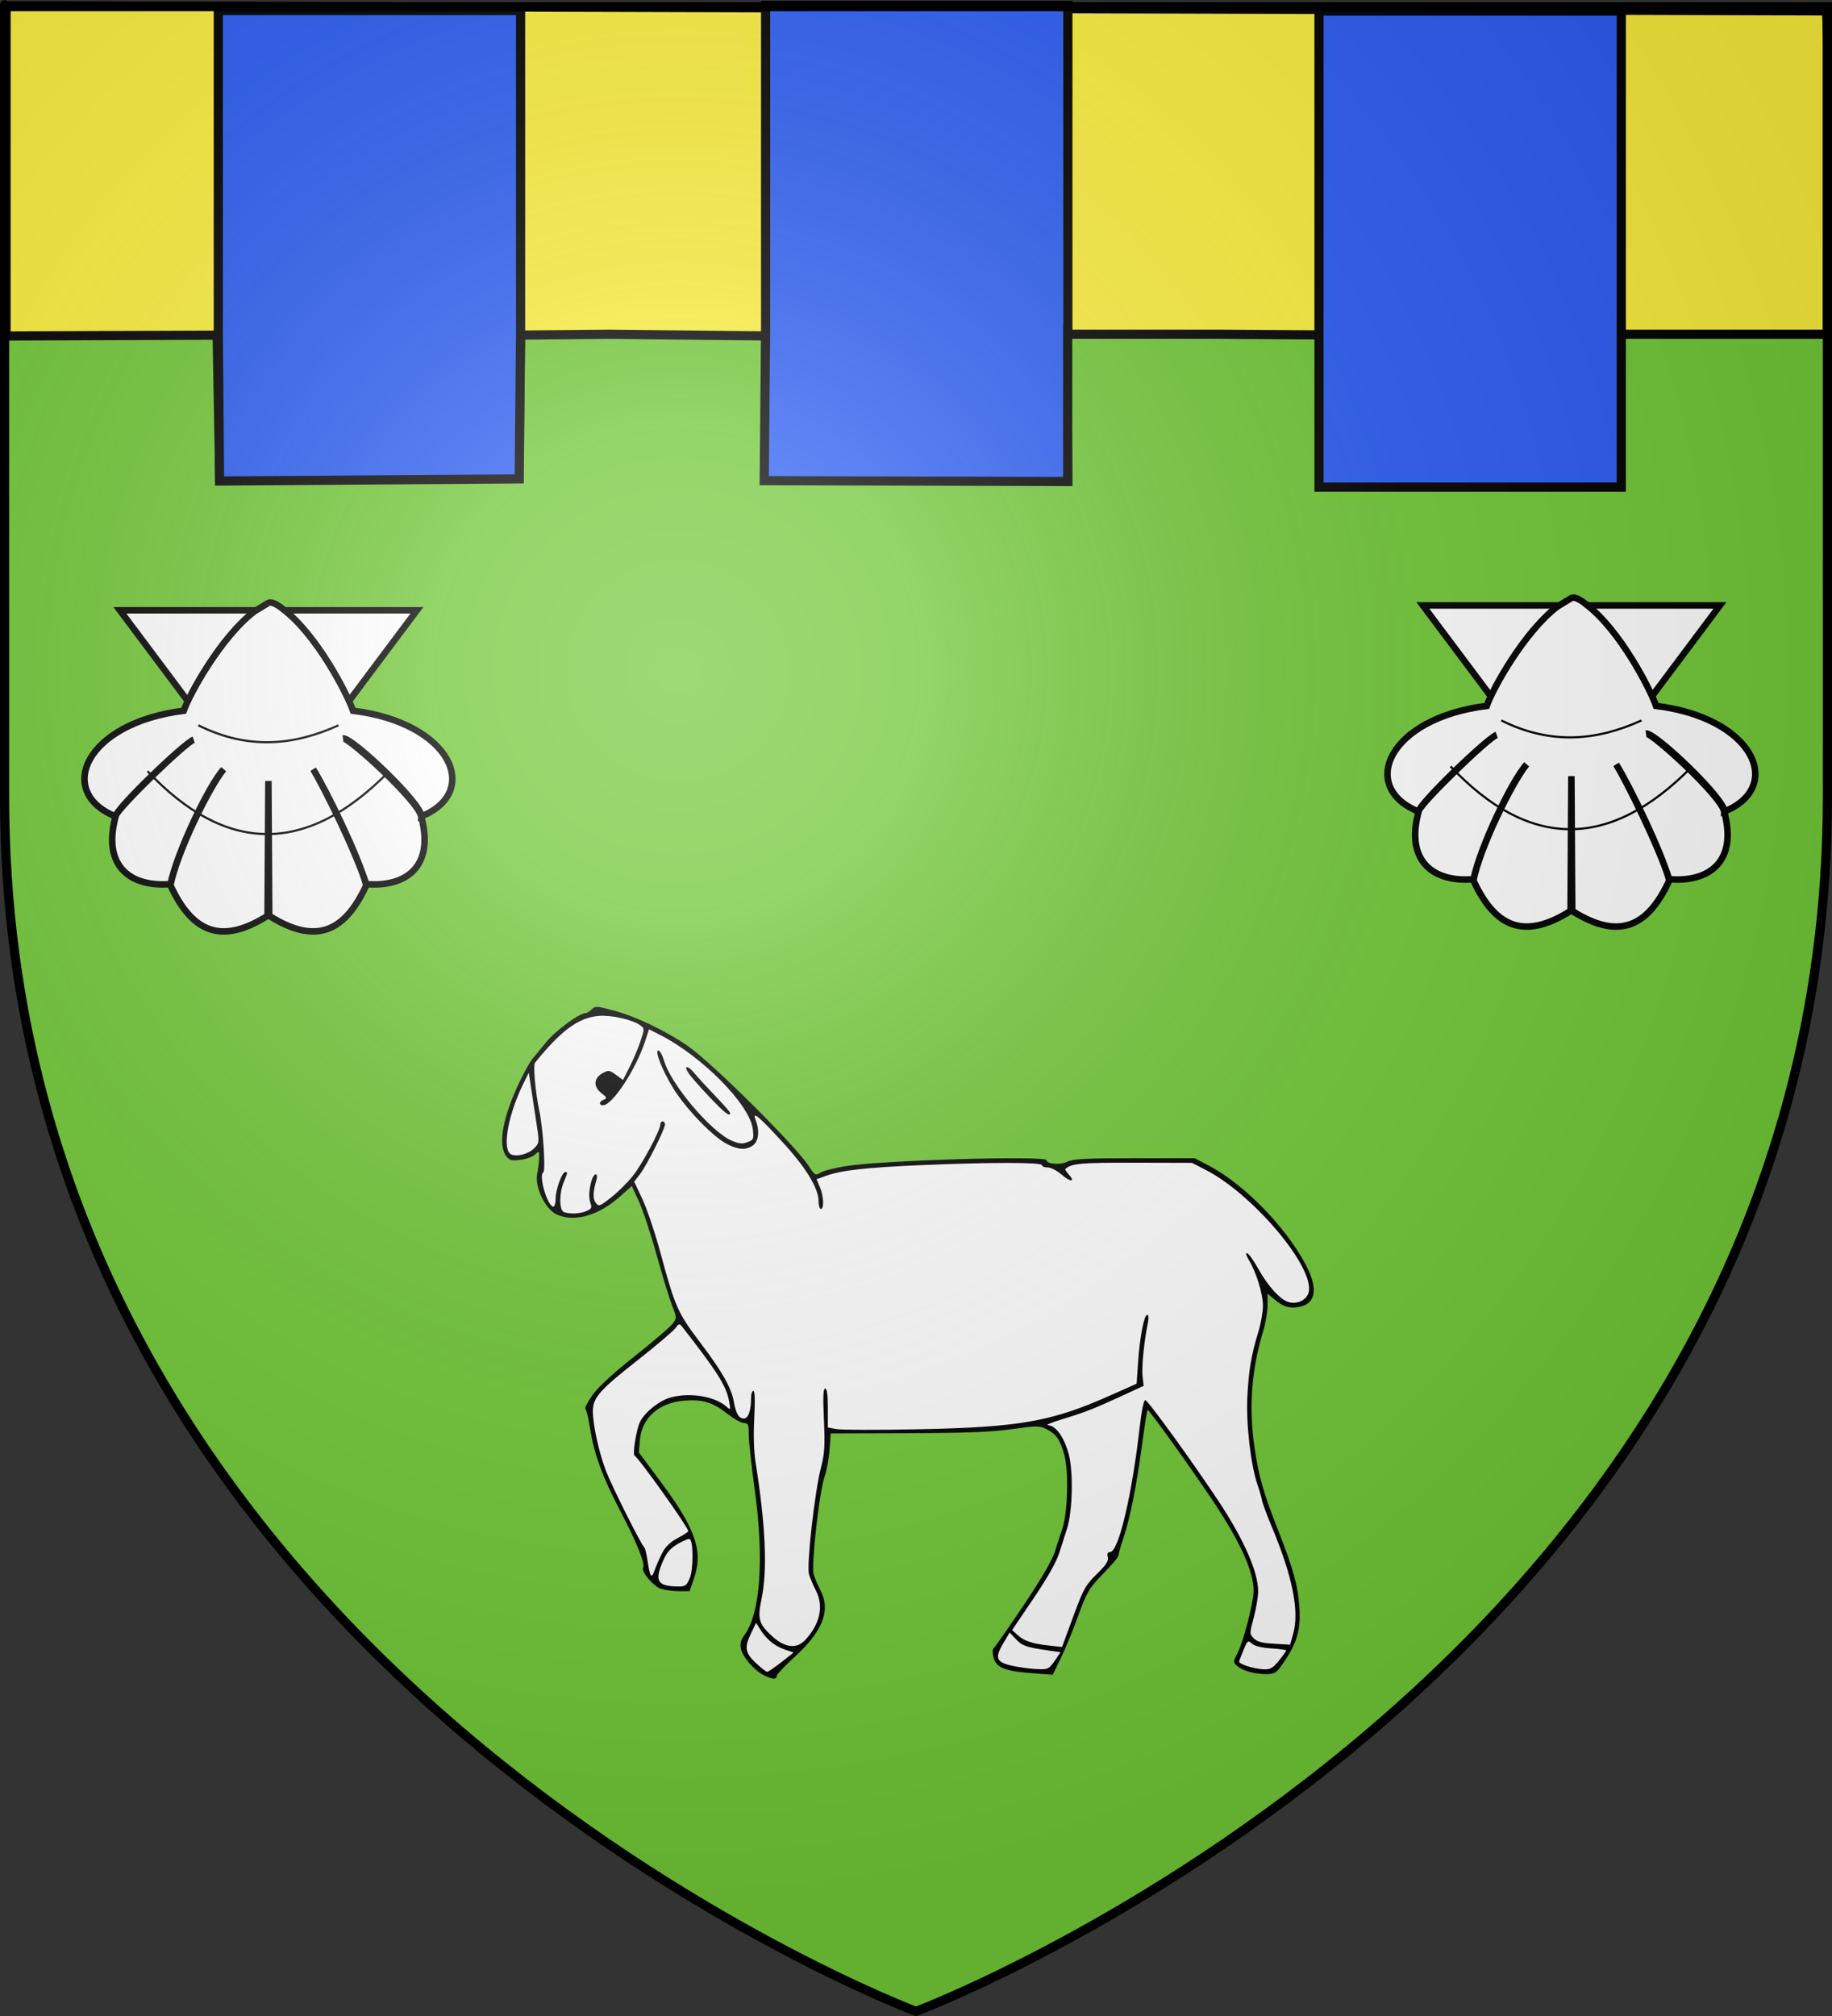 <?xml version="1.0" encoding="UTF-8" standalone="no"?>
<svg
   xmlns:dc="http://purl.org/dc/elements/1.1/"
   xmlns:cc="http://creativecommons.org/ns#"
   xmlns:rdf="http://www.w3.org/1999/02/22-rdf-syntax-ns#"
   xmlns:svg="http://www.w3.org/2000/svg"
   xmlns="http://www.w3.org/2000/svg"
   xmlns:xlink="http://www.w3.org/1999/xlink"
   xmlns:sodipodi="http://sodipodi.sourceforge.net/DTD/sodipodi-0.dtd"
   xmlns:inkscape="http://www.inkscape.org/namespaces/inkscape"
   height="660"
   width="600"
   version="1.0"
   id="svg2"
   sodipodi:version="0.32"
   inkscape:version="0.46"
   sodipodi:docname="Blason_ville_fr-Arzenc-de-Randon.svg"
   sodipodi:docbase="/home/aure/Desktop"
   inkscape:export-filename="/Users/olivier/Desktop/Blason Rouge/Blason_Vide_3D.png"
   inkscape:export-xdpi="144"
   inkscape:export-ydpi="144"
   inkscape:output_extension="org.inkscape.output.svg.inkscape">
  <rect width="100%" height="100%" fill="#333333" stroke="none"/>
  <sodipodi:namedview
     inkscape:window-height="725"
     inkscape:window-width="1270"
     inkscape:pageshadow="2"
     inkscape:pageopacity="0.0"
     guidetolerance="10.0"
     gridtolerance="10.0"
     objecttolerance="10.0"
     borderopacity="1.0"
     bordercolor="#666666"
     pagecolor="#ffffff"
     id="base"
     showgrid="false"
     height="660px"
     inkscape:zoom="0.44547727"
     inkscape:cx="313.73581"
     inkscape:cy="432.61093"
     inkscape:window-x="0"
     inkscape:window-y="23"
     inkscape:current-layer="layer3"
     showguides="true"
     inkscape:guide-bbox="true">
    <inkscape:grid
       type="xygrid"
       id="grid2541" />
  </sodipodi:namedview>
  <desc
     id="desc4">Flag of Canton of Valais (Wallis)</desc>
  <defs
     id="defs6">
    <inkscape:perspective
       sodipodi:type="inkscape:persp3d"
       inkscape:vp_x="0 : 330 : 1"
       inkscape:vp_y="0 : 1000 : 0"
       inkscape:vp_z="600 : 330 : 1"
       inkscape:persp3d-origin="300 : 220 : 1"
       id="perspective166" />
    <linearGradient
       id="linearGradient2893">
      <stop
         style="stop-color:white;stop-opacity:0.314;"
         offset="0"
         id="stop2895" />
      <stop
         id="stop2897"
         offset="0.19"
         style="stop-color:white;stop-opacity:0.251;" />
      <stop
         style="stop-color:#6b6b6b;stop-opacity:0.125;"
         offset="0.6"
         id="stop2901" />
      <stop
         style="stop-color:black;stop-opacity:0.125;"
         offset="1"
         id="stop2899" />
    </linearGradient>
    <linearGradient
       id="linearGradient2885">
      <stop
         id="stop2887"
         offset="0"
         style="stop-color:white;stop-opacity:1;" />
      <stop
         style="stop-color:white;stop-opacity:1;"
         offset="0.229"
         id="stop2891" />
      <stop
         id="stop2889"
         offset="1"
         style="stop-color:black;stop-opacity:1;" />
    </linearGradient>
    <linearGradient
       id="linearGradient2955">
      <stop
         id="stop2867"
         offset="0"
         style="stop-color:#fd0000;stop-opacity:1;" />
      <stop
         style="stop-color:#e77275;stop-opacity:0.659;"
         offset="0.5"
         id="stop2873" />
      <stop
         style="stop-color:black;stop-opacity:0.323;"
         offset="1"
         id="stop2959" />
    </linearGradient>
    <radialGradient
       inkscape:collect="always"
       xlink:href="#linearGradient2955"
       id="radialGradient2961"
       cx="225.524"
       cy="218.901"
       fx="225.524"
       fy="218.901"
       r="300"
       gradientTransform="matrix(-4.167939e-4,2.183,-1.884,-3.599562e-4,615.597,-289.121)"
       gradientUnits="userSpaceOnUse" />
    <polygon
       id="star"
       transform="scale(53,53)"
       points="0,-1 0.588,0.809 -0.951,-0.309 0.951,-0.309 -0.588,0.809 0,-1 " />
    <clipPath
       id="clip">
      <path
         d="M 0,-200 L 0,600 L 300,600 L 300,-200 L 0,-200 z "
         id="path10" />
    </clipPath>
    <radialGradient
       inkscape:collect="always"
       xlink:href="#linearGradient2955"
       id="radialGradient1911"
       gradientUnits="userSpaceOnUse"
       gradientTransform="matrix(-4.167939e-4,2.183,-1.884,-3.599562e-4,615.597,-289.121)"
       cx="225.524"
       cy="218.901"
       fx="225.524"
       fy="218.901"
       r="300" />
    <radialGradient
       inkscape:collect="always"
       xlink:href="#linearGradient2955"
       id="radialGradient2865"
       gradientUnits="userSpaceOnUse"
       gradientTransform="matrix(0,1.749,-1.593,-1.049767e-7,551.788,-191.29)"
       cx="225.524"
       cy="218.901"
       fx="225.524"
       fy="218.901"
       r="300" />
    <radialGradient
       inkscape:collect="always"
       xlink:href="#linearGradient2955"
       id="radialGradient2871"
       gradientUnits="userSpaceOnUse"
       gradientTransform="matrix(0,1.386,-1.323,-5.741131e-8,-158.082,-109.541)"
       cx="225.524"
       cy="218.901"
       fx="225.524"
       fy="218.901"
       r="300" />
    <radialGradient
       inkscape:collect="always"
       xlink:href="#linearGradient2893"
       id="radialGradient3163"
       gradientUnits="userSpaceOnUse"
       gradientTransform="matrix(1.353,0,0,1.349,-77.629,-85.747)"
       cx="221.445"
       cy="226.331"
       fx="221.445"
       fy="226.331"
       r="300" />
    <radialGradient
       r="300"
       fy="218.901"
       fx="225.524"
       cy="218.901"
       cx="225.524"
       gradientTransform="matrix(0,1.386,-1.323,-5.741131e-8,-158.082,-109.541)"
       gradientUnits="userSpaceOnUse"
       id="radialGradient1965"
       xlink:href="#linearGradient2955"
       inkscape:collect="always" />
    <radialGradient
       r="300"
       fy="218.901"
       fx="225.524"
       cy="218.901"
       cx="225.524"
       gradientTransform="matrix(0,1.749,-1.593,-1.049767e-7,551.788,-191.29)"
       gradientUnits="userSpaceOnUse"
       id="radialGradient1963"
       xlink:href="#linearGradient2955"
       inkscape:collect="always" />
    <radialGradient
       r="300"
       fy="218.901"
       fx="225.524"
       cy="218.901"
       cx="225.524"
       gradientTransform="matrix(-4.167939e-4,2.183,-1.884,-3.599562e-4,615.597,-289.121)"
       gradientUnits="userSpaceOnUse"
       id="radialGradient1961"
       xlink:href="#linearGradient2955"
       inkscape:collect="always" />
    <clipPath
       id="clipPath1957">
      <path
         id="path1959"
         d="M 0,-200 L 0,600 L 300,600 L 300,-200 L 0,-200 z " />
    </clipPath>
    <polygon
       points="0,-1 0.588,0.809 -0.951,-0.309 0.951,-0.309 -0.588,0.809 0,-1 "
       transform="scale(53,53)"
       id="polygon1955" />
    <radialGradient
       gradientUnits="userSpaceOnUse"
       gradientTransform="matrix(-4.167939e-4,2.183,-1.884,-3.599562e-4,615.597,-289.121)"
       r="300"
       fy="218.901"
       fx="225.524"
       cy="218.901"
       cx="225.524"
       id="radialGradient1953"
       xlink:href="#linearGradient2955"
       inkscape:collect="always" />
    <linearGradient
       id="linearGradient1945">
      <stop
         style="stop-color:#fd0000;stop-opacity:1;"
         offset="0"
         id="stop1947" />
      <stop
         id="stop1949"
         offset="0.5"
         style="stop-color:#e77275;stop-opacity:0.659;" />
      <stop
         id="stop1951"
         offset="1"
         style="stop-color:black;stop-opacity:0.323;" />
    </linearGradient>
    <linearGradient
       id="linearGradient1937">
      <stop
         style="stop-color:white;stop-opacity:1;"
         offset="0"
         id="stop1939" />
      <stop
         id="stop1941"
         offset="0.229"
         style="stop-color:white;stop-opacity:1;" />
      <stop
         style="stop-color:black;stop-opacity:1;"
         offset="1"
         id="stop1943" />
    </linearGradient>
    <linearGradient
       id="linearGradient1927">
      <stop
         id="stop1929"
         offset="0"
         style="stop-color:white;stop-opacity:0.314;" />
      <stop
         style="stop-color:white;stop-opacity:0.251;"
         offset="0.19"
         id="stop1931" />
      <stop
         id="stop1933"
         offset="0.6"
         style="stop-color:#6b6b6b;stop-opacity:0.125;" />
      <stop
         id="stop1935"
         offset="1"
         style="stop-color:black;stop-opacity:0.125;" />
    </linearGradient>
    <radialGradient
       r="300"
       fy="226.331"
       fx="221.445"
       cy="226.331"
       cx="221.445"
       gradientTransform="matrix(1.353,0,0,1.349,-77.629,-85.747)"
       gradientUnits="userSpaceOnUse"
       id="radialGradient2418"
       xlink:href="#linearGradient2893"
       inkscape:collect="always" />
    <radialGradient
       r="300"
       fy="218.901"
       fx="225.524"
       cy="218.901"
       cx="225.524"
       gradientTransform="matrix(0,1.386,-1.323,-5.741131e-8,-158.082,-109.541)"
       gradientUnits="userSpaceOnUse"
       id="radialGradient2416"
       xlink:href="#linearGradient2955"
       inkscape:collect="always" />
    <radialGradient
       r="300"
       fy="218.901"
       fx="225.524"
       cy="218.901"
       cx="225.524"
       gradientTransform="matrix(0,1.749,-1.593,-1.049767e-7,551.788,-191.29)"
       gradientUnits="userSpaceOnUse"
       id="radialGradient2414"
       xlink:href="#linearGradient2955"
       inkscape:collect="always" />
    <radialGradient
       r="300"
       fy="218.901"
       fx="225.524"
       cy="218.901"
       cx="225.524"
       gradientTransform="matrix(-4.167939e-4,2.183,-1.884,-3.599562e-4,615.597,-289.121)"
       gradientUnits="userSpaceOnUse"
       id="radialGradient2412"
       xlink:href="#linearGradient2955"
       inkscape:collect="always" />
    <clipPath
       id="clipPath2408">
      <path
         id="path2410"
         d="M 0,-200 L 0,600 L 300,600 L 300,-200 L 0,-200 z " />
    </clipPath>
    <polygon
       points="0,-1 0.588,0.809 -0.951,-0.309 0.951,-0.309 -0.588,0.809 0,-1 "
       transform="scale(53,53)"
       id="polygon2406" />
    <radialGradient
       gradientUnits="userSpaceOnUse"
       gradientTransform="matrix(-4.167939e-4,2.183,-1.884,-3.599562e-4,615.597,-289.121)"
       r="300"
       fy="218.901"
       fx="225.524"
       cy="218.901"
       cx="225.524"
       id="radialGradient2404"
       xlink:href="#linearGradient2955"
       inkscape:collect="always" />
    <linearGradient
       id="linearGradient2396">
      <stop
         style="stop-color:#fd0000;stop-opacity:1;"
         offset="0"
         id="stop2398" />
      <stop
         id="stop2400"
         offset="0.5"
         style="stop-color:#e77275;stop-opacity:0.659;" />
      <stop
         id="stop2402"
         offset="1"
         style="stop-color:black;stop-opacity:0.323;" />
    </linearGradient>
    <linearGradient
       id="linearGradient2388">
      <stop
         style="stop-color:white;stop-opacity:1;"
         offset="0"
         id="stop2390" />
      <stop
         id="stop2392"
         offset="0.229"
         style="stop-color:white;stop-opacity:1;" />
      <stop
         style="stop-color:black;stop-opacity:1;"
         offset="1"
         id="stop2394" />
    </linearGradient>
    <linearGradient
       id="linearGradient2378">
      <stop
         id="stop2380"
         offset="0"
         style="stop-color:white;stop-opacity:0.314;" />
      <stop
         style="stop-color:white;stop-opacity:0.251;"
         offset="0.19"
         id="stop2382" />
      <stop
         id="stop2384"
         offset="0.6"
         style="stop-color:#6b6b6b;stop-opacity:0.125;" />
      <stop
         id="stop2386"
         offset="1"
         style="stop-color:black;stop-opacity:0.125;" />
    </linearGradient>
    <linearGradient
       id="linearGradient2305">
      <stop
         style="stop-color:white;stop-opacity:0.314;"
         offset="0"
         id="stop2307" />
      <stop
         id="stop2309"
         offset="0.19"
         style="stop-color:white;stop-opacity:0.251;" />
      <stop
         style="stop-color:#6b6b6b;stop-opacity:0.125;"
         offset="0.6"
         id="stop2311" />
      <stop
         style="stop-color:black;stop-opacity:0.125;"
         offset="1"
         id="stop2313" />
    </linearGradient>
    <linearGradient
       id="linearGradient2315">
      <stop
         id="stop2317"
         offset="0"
         style="stop-color:white;stop-opacity:1;" />
      <stop
         style="stop-color:white;stop-opacity:1;"
         offset="0.229"
         id="stop2319" />
      <stop
         id="stop2321"
         offset="1"
         style="stop-color:black;stop-opacity:1;" />
    </linearGradient>
    <linearGradient
       id="linearGradient2323">
      <stop
         id="stop2325"
         offset="0"
         style="stop-color:#fd0000;stop-opacity:1;" />
      <stop
         style="stop-color:#e77275;stop-opacity:0.659;"
         offset="0.5"
         id="stop2327" />
      <stop
         style="stop-color:black;stop-opacity:0.323;"
         offset="1"
         id="stop2329" />
    </linearGradient>
    <radialGradient
       inkscape:collect="always"
       xlink:href="#linearGradient2955"
       id="radialGradient2331"
       cx="225.524"
       cy="218.901"
       fx="225.524"
       fy="218.901"
       r="300"
       gradientTransform="matrix(-4.167939e-4,2.183,-1.884,-3.599562e-4,615.597,-289.121)"
       gradientUnits="userSpaceOnUse" />
    <polygon
       id="polygon2333"
       transform="scale(53,53)"
       points="0,-1 0.588,0.809 -0.951,-0.309 0.951,-0.309 -0.588,0.809 0,-1 " />
    <clipPath
       id="clipPath2335">
      <path
         d="M 0,-200 L 0,600 L 300,600 L 300,-200 L 0,-200 z "
         id="path2337" />
    </clipPath>
    <radialGradient
       inkscape:collect="always"
       xlink:href="#linearGradient2955"
       id="radialGradient2339"
       gradientUnits="userSpaceOnUse"
       gradientTransform="matrix(-4.167939e-4,2.183,-1.884,-3.599562e-4,615.597,-289.121)"
       cx="225.524"
       cy="218.901"
       fx="225.524"
       fy="218.901"
       r="300" />
    <radialGradient
       inkscape:collect="always"
       xlink:href="#linearGradient2955"
       id="radialGradient2341"
       gradientUnits="userSpaceOnUse"
       gradientTransform="matrix(0,1.749,-1.593,-1.049767e-7,551.788,-191.29)"
       cx="225.524"
       cy="218.901"
       fx="225.524"
       fy="218.901"
       r="300" />
    <radialGradient
       inkscape:collect="always"
       xlink:href="#linearGradient2955"
       id="radialGradient2343"
       gradientUnits="userSpaceOnUse"
       gradientTransform="matrix(0,1.386,-1.323,-5.741131e-8,-158.082,-109.541)"
       cx="225.524"
       cy="218.901"
       fx="225.524"
       fy="218.901"
       r="300" />
    <radialGradient
       inkscape:collect="always"
       xlink:href="#linearGradient2893"
       id="radialGradient2345"
       gradientUnits="userSpaceOnUse"
       gradientTransform="matrix(1.353,0,0,1.349,-77.629,-85.747)"
       cx="221.445"
       cy="226.331"
       fx="221.445"
       fy="226.331"
       r="300" />
    <linearGradient
       id="linearGradient9507">
      <stop
         style="stop-color:white;stop-opacity:0.314"
         offset="0"
         id="stop9509" />
      <stop
         style="stop-color:white;stop-opacity:0.251"
         offset="0.19"
         id="stop9511" />
      <stop
         style="stop-color:#6b6b6b;stop-opacity:0.125"
         offset="0.6"
         id="stop9513" />
      <stop
         style="stop-color:black;stop-opacity:0.125"
         offset="1"
         id="stop9515" />
    </linearGradient>
    <linearGradient
       id="linearGradient9517">
      <stop
         style="stop-color:white;stop-opacity:1"
         offset="0"
         id="stop9519" />
      <stop
         style="stop-color:white;stop-opacity:1"
         offset="0.229"
         id="stop9521" />
      <stop
         style="stop-color:black;stop-opacity:1"
         offset="1"
         id="stop9523" />
    </linearGradient>
    <linearGradient
       id="linearGradient9525">
      <stop
         style="stop-color:#fd0000;stop-opacity:1"
         offset="0"
         id="stop9527" />
      <stop
         style="stop-color:#e77275;stop-opacity:0.659"
         offset="0.5"
         id="stop9529" />
      <stop
         style="stop-color:black;stop-opacity:0.323"
         offset="1"
         id="stop9531" />
    </linearGradient>
    <radialGradient
       cx="225.524"
       cy="218.901"
       r="300"
       fx="225.524"
       fy="218.901"
       id="radialGradient9533"
       xlink:href="#linearGradient2955"
       gradientUnits="userSpaceOnUse"
       gradientTransform="matrix(-4.167939e-4,2.183,-1.884,-3.599562e-4,615.597,-289.121)" />
    <polygon
       points="0,-1 0.588,0.809 -0.951,-0.309 0.951,-0.309 -0.588,0.809 0,-1 "
       transform="scale(53,53)"
       id="polygon9535" />
    <clipPath
       id="clipPath9537">
      <path
         d="M 0,-200 L 0,600 L 300,600 L 300,-200 L 0,-200 z "
         id="path9539" />
    </clipPath>
    <radialGradient
       cx="225.524"
       cy="218.901"
       r="300"
       fx="225.524"
       fy="218.901"
       id="radialGradient9541"
       xlink:href="#linearGradient2955"
       gradientUnits="userSpaceOnUse"
       gradientTransform="matrix(-4.167939e-4,2.183,-1.884,-3.599562e-4,615.597,-289.121)" />
    <radialGradient
       cx="225.524"
       cy="218.901"
       r="300"
       fx="225.524"
       fy="218.901"
       id="radialGradient9543"
       xlink:href="#linearGradient2955"
       gradientUnits="userSpaceOnUse"
       gradientTransform="matrix(0,1.749,-1.593,-1.049767e-7,551.788,-191.29)" />
    <radialGradient
       cx="225.524"
       cy="218.901"
       r="300"
       fx="225.524"
       fy="218.901"
       id="radialGradient9545"
       xlink:href="#linearGradient2955"
       gradientUnits="userSpaceOnUse"
       gradientTransform="matrix(0,1.386,-1.323,-5.741131e-8,-158.082,-109.541)" />
    <radialGradient
       cx="221.445"
       cy="226.331"
       r="300"
       fx="221.445"
       fy="226.331"
       id="radialGradient9547"
       xlink:href="#linearGradient2893"
       gradientUnits="userSpaceOnUse"
       gradientTransform="matrix(1.353,0,0,1.349,-77.629,-85.747)" />
    <radialGradient
       r="300"
       fy="218.901"
       fx="225.524"
       cy="218.901"
       cx="225.524"
       gradientTransform="matrix(0,1.386,-1.323,-5.741131e-8,-158.082,-109.541)"
       gradientUnits="userSpaceOnUse"
       id="radialGradient2645"
       xlink:href="#linearGradient2955"
       inkscape:collect="always" />
    <radialGradient
       r="300"
       fy="218.901"
       fx="225.524"
       cy="218.901"
       cx="225.524"
       gradientTransform="matrix(0,1.749,-1.593,-1.049767e-7,551.788,-191.29)"
       gradientUnits="userSpaceOnUse"
       id="radialGradient2643"
       xlink:href="#linearGradient2955"
       inkscape:collect="always" />
    <radialGradient
       r="300"
       fy="218.901"
       fx="225.524"
       cy="218.901"
       cx="225.524"
       gradientTransform="matrix(-4.167939e-4,2.183,-1.884,-3.599562e-4,615.597,-289.121)"
       gradientUnits="userSpaceOnUse"
       id="radialGradient2641"
       xlink:href="#linearGradient2955"
       inkscape:collect="always" />
    <clipPath
       id="clipPath2637">
      <path
         id="path2639"
         d="M 0,-200 L 0,600 L 300,600 L 300,-200 L 0,-200 z " />
    </clipPath>
    <polygon
       points="0,-1 0.588,0.809 -0.951,-0.309 0.951,-0.309 -0.588,0.809 0,-1 "
       transform="scale(53,53)"
       id="polygon2635" />
    <radialGradient
       gradientUnits="userSpaceOnUse"
       gradientTransform="matrix(-4.167939e-4,2.183,-1.884,-3.599562e-4,615.597,-289.121)"
       r="300"
       fy="218.901"
       fx="225.524"
       cy="218.901"
       cx="225.524"
       id="radialGradient2633"
       xlink:href="#linearGradient2955"
       inkscape:collect="always" />
    <linearGradient
       id="linearGradient2625">
      <stop
         style="stop-color:#fd0000;stop-opacity:1;"
         offset="0"
         id="stop2627" />
      <stop
         id="stop2629"
         offset="0.5"
         style="stop-color:#e77275;stop-opacity:0.659;" />
      <stop
         id="stop2631"
         offset="1"
         style="stop-color:black;stop-opacity:0.323;" />
    </linearGradient>
    <linearGradient
       id="linearGradient2617">
      <stop
         style="stop-color:white;stop-opacity:1;"
         offset="0"
         id="stop2619" />
      <stop
         id="stop2621"
         offset="0.229"
         style="stop-color:white;stop-opacity:1;" />
      <stop
         style="stop-color:black;stop-opacity:1;"
         offset="1"
         id="stop2623" />
    </linearGradient>
    <linearGradient
       id="linearGradient2607">
      <stop
         id="stop2609"
         offset="0"
         style="stop-color:white;stop-opacity:0.314;" />
      <stop
         style="stop-color:white;stop-opacity:0.251;"
         offset="0.19"
         id="stop2611" />
      <stop
         id="stop2613"
         offset="0.6"
         style="stop-color:#6b6b6b;stop-opacity:0.125;" />
      <stop
         id="stop2615"
         offset="1"
         style="stop-color:black;stop-opacity:0.125;" />
    </linearGradient>
  </defs>
  <g
     inkscape:groupmode="layer"
     id="layer3"
     inkscape:label="Fond écu"
     style="display:inline">
    <path
       id="path2855"
       style="fill:#71c837;fill-opacity:1;fill-rule:evenodd;stroke:none;stroke-width:1px;stroke-linecap:butt;stroke-linejoin:miter;stroke-opacity:1"
       d="M 300,658.5 C 300,658.5 598.5,546.18 598.5,260.728 C 598.5,-24.723 598.5,2.176 598.5,2.176 L 1.5,2.176 L 1.5,260.728 C 1.5,546.18 300,658.5 300,658.5 z "
       sodipodi:nodetypes="cccccc" />
    <g
       id="g1986"
       transform="matrix(0.762,0,0,0.754,156.071,323.388)">
      <path
         id="path2233"
         d="M 123.5,298.481 C 119.349,296.396 114.359,290.547 113.633,286.913 C 113.193,284.716 113.601,283.106 115.115,281.058 C 121.972,271.783 123.663,248.168 119.607,218.308 C 118.173,207.753 117,196.84 117,194.058 C 117,189.642 116.742,189 114.971,189 C 113.854,189 110.711,187.237 107.985,185.082 C 101.489,179.948 97.231,178.627 89.236,179.269 C 78.356,180.142 71.019,186.726 70.223,196.33 L 69.774,201.743 L 78.903,214.122 C 94.232,234.908 97.526,244.524 93.437,256.555 L 91.586,262 L 86.942,262 C 84.388,262 80.863,261.5 79.109,260.888 C 75.894,259.767 70.637,253.397 71.617,251.81 C 72.594,250.23 68.766,240.595 61.957,227.5 C 54.168,212.52 50.492,202.408 48.808,191.329 C 48.153,187.023 47.249,183.246 46.799,182.935 C 46.349,182.624 47.681,179.924 49.759,176.935 C 52.246,173.358 58.454,167.565 67.92,159.987 C 75.831,153.655 83.164,147.322 84.215,145.914 C 86.102,143.387 86.099,143.284 84.034,137.927 C 82.883,134.942 79.899,125.075 77.403,116 C 74.908,106.925 71.485,96.475 69.798,92.779 L 66.73,86.057 L 61.625,90.648 C 52.335,99 41.911,101.95 34.357,98.365 C 29.365,95.996 24.848,86.217 26.104,80.5 C 26.467,78.85 26.817,75.968 26.882,74.095 C 26.997,70.775 26.951,70.734 25.041,72.463 C 23.963,73.439 21.1,74.46 18.678,74.733 C 14.89,75.16 14.045,74.902 12.637,72.892 C 9.04,67.756 11.463,55.293 19.12,39.55 C 20.979,35.728 23.175,31.818 24,30.862 C 24.825,29.906 27.493,26.635 29.93,23.593 C 33.893,18.645 44.152,11 46.829,11 C 47.395,11 48.594,10.263 49.496,9.361 C 51.014,7.843 51.732,7.887 59.267,9.952 C 68.62,12.515 81.684,18.853 90.81,25.255 C 101.421,32.699 137.274,68.694 142.95,77.601 C 145.391,81.433 145.703,81.609 147.69,80.29 C 148.859,79.513 153.795,78.229 158.658,77.437 C 174.496,74.855 245,72.763 245,74.875 C 245,76.588 251.093,77.003 254.021,75.489 C 256.354,74.283 261.819,74 282.81,74 L 308.718,74 L 314.609,77.13 C 329.919,85.265 347.797,103.733 356.471,120.376 C 361.823,130.643 360.772,137.202 353.558,138.555 C 349.359,139.343 346.838,138.576 342.995,135.342 L 340,132.822 L 340,137.806 C 340,140.547 339.14,145.649 338.088,149.145 C 333.053,165.88 331.858,182.467 334.431,199.902 C 336.295,212.532 338.188,219.212 344.523,235.5 C 351.044,252.27 353.076,259.706 353.676,269 C 354.303,278.699 352.669,284.428 346.812,293.065 C 343.782,297.533 343.159,297.951 339.493,297.974 C 334.435,298.007 329.256,296.541 326.902,294.412 C 325.141,292.818 325.145,292.636 327.026,288.95 C 329.598,283.908 334,266.808 334,261.859 C 334,253.513 328.33,240.745 316.965,223.5 C 306.881,208.198 288.853,182.813 288.395,183.271 C 288.186,183.48 287.109,190.444 286.002,198.746 C 283.62,216.596 280.86,230.51 278.042,238.877 C 276.919,242.21 276,245.401 276,245.968 C 276,247.148 274.516,248.962 267.5,256.358 C 263.269,260.817 261.906,263.31 258.635,272.564 C 256.51,278.579 253.165,286.821 251.202,290.88 L 247.634,298.259 L 238.673,297.583 C 227.094,296.709 223.365,295.176 222.224,290.821 C 221.644,288.607 221.724,287.167 222.465,286.5 C 223.077,285.95 228.81,277.625 235.205,268 C 242.542,256.958 247.455,248.47 248.518,245 C 249.444,241.975 250.888,237.475 251.726,235 C 254.143,227.86 254.595,209.565 252.53,202.417 C 250.626,195.826 249.089,193.69 244.664,191.482 C 241.969,190.138 240.427,190.154 230.075,191.634 C 221.332,192.883 210.394,193.314 185.369,193.394 L 152.238,193.5 L 151.741,200.5 C 151.468,204.35 150.506,209.608 149.604,212.185 C 147.369,218.573 143.786,250.767 144.884,254.597 C 145.351,256.225 146.717,259.485 147.919,261.841 C 152.306,270.44 148.745,279.461 136.515,290.73 C 132.382,294.539 129,298.182 129,298.827 C 129,300.412 127.108,300.293 123.5,298.481 z "
         style="fill:#000000" />
      <path
         id="path2231"
         d="M 131.001,292.81 L 136.264,288.62 L 132.426,287.291 C 128.113,285.798 124.592,282.884 121.951,278.624 L 120.168,275.748 L 118.084,280.062 C 115.03,286.384 115.379,288.719 120.042,293.155 C 122.265,295.27 124.456,297 124.911,297 C 125.366,297 128.107,295.114 131.001,292.81 z "
         style="fill:#ffffff;fill-opacity:1" />
      <path
         id="path2229"
         d="M 248.48,292.25 L 251.033,288.5 L 246.266,287.806 C 236.294,286.353 234.586,285.769 231.893,282.885 L 229.128,279.925 L 226.564,284.301 C 223.43,289.648 223.346,291.579 226.179,293.096 C 228.515,294.346 236.165,295.672 242.214,295.875 C 245.447,295.984 246.259,295.514 248.48,292.25 z "
         style="fill:#ffffff;fill-opacity:1" />
      <path
         id="path2227"
         d="M 344.916,292.106 C 346.612,289.964 348,287.992 348,287.723 C 348,287.453 345.1,287.048 341.557,286.823 C 337.46,286.562 334.451,285.813 333.294,284.766 C 331.574,283.21 331.38,283.349 329.742,287.31 C 328.789,289.614 327.894,291.936 327.754,292.468 C 327.445,293.645 334.305,295.817 338.666,295.923 C 341.196,295.985 342.451,295.218 344.916,292.106 z "
         style="fill:#ffffff;fill-opacity:1" />
      <path
         id="path2225"
         d="M 141.183,283.25 C 147.627,276.321 149.322,268.512 145.856,261.718 C 144.688,259.429 143.352,256.226 142.885,254.6 C 141.799,250.811 145.321,218.976 147.975,208.597 C 149.619,202.17 149.82,198.971 149.302,187.51 C 148.855,177.614 149,174 149.846,174 C 150.627,174 151,176.732 151,182.455 L 151,190.909 L 154.692,191.602 C 156.723,191.983 172.136,192.026 188.942,191.697 C 233.452,190.827 246.968,188.435 272.603,176.892 L 283.705,171.893 L 284.323,162.696 C 285.063,151.667 286.903,142 288.263,142 C 288.846,142 288.978,143.329 288.585,145.25 C 286.949,153.243 285.81,164.62 286.252,168.547 L 286.736,172.835 L 276.618,177.541 C 265.031,182.93 261.43,184.337 251,187.552 C 246.875,188.824 244.472,189.895 245.661,189.932 C 248.935,190.035 252.532,195.092 254.498,202.355 C 256.579,210.044 256.179,227.557 253.751,235 C 252.944,237.475 251.439,242.2 250.407,245.5 C 249.215,249.31 245.187,256.489 239.368,265.172 L 230.205,278.844 L 232.353,280.856 C 235.229,283.549 238.643,284.747 245.73,285.549 L 251.647,286.218 L 256.454,273.023 C 260.817,261.046 261.751,259.341 266.574,254.557 C 270.653,250.51 271.757,248.788 271.327,247.143 C 270.937,245.652 271.226,245 272.275,245 C 275.949,245 281.72,220.337 285.087,190.25 C 285.826,183.638 286.789,179.005 287.423,179.012 C 288.516,179.024 307.613,205.64 318.984,223 C 329.906,239.674 336.054,253.893 335.942,262.218 C 335.911,264.573 335.05,269.65 334.03,273.5 C 332.212,280.358 332.213,280.54 334.082,282.467 C 335.516,283.945 337.69,284.53 342.836,284.821 L 349.682,285.208 L 350.985,280.553 C 353.726,270.763 350.752,255.646 341.857,234.155 C 339.659,228.845 337.732,223.6 337.576,222.5 C 337.419,221.4 336.574,218.415 335.697,215.868 C 332.756,207.319 330.703,189.389 331.305,177.5 C 331.893,165.882 332.965,159.525 336.088,149.145 C 337.14,145.649 338,140.657 338,138.051 C 338,132.924 335.189,123.681 331.972,118.228 C 330.725,116.114 330.443,114.978 331.231,115.235 C 331.929,115.463 334.075,118.514 336,122.016 C 340.23,129.709 345.603,135.611 349.199,136.514 C 353.359,137.558 357.44,135.107 357.806,131.344 C 358.937,119.725 333.137,89.316 313.5,79.123 L 307.5,76.009 L 282.796,75.945 C 259.822,75.885 255.819,76.246 253.089,78.629 C 252.864,78.826 253.498,79.893 254.5,81 C 257.551,84.371 255.301,84.471 251.499,81.133 C 249.536,79.41 246.821,78 245.465,78 C 244.109,78 243,77.55 243,77 C 243,75.726 220.741,75.722 191.37,76.989 C 167.539,78.018 156.911,79.211 150.324,81.597 L 146.148,83.109 L 147.574,86.522 C 149.218,90.458 149.468,96 148,96 C 147.45,96 147,94.497 147,92.66 C 147,87.04 141.615,78.102 131.578,67.065 C 121.03,55.464 118.402,53.296 120.007,57.52 C 121.747,62.096 121.226,66.728 118.777,68.443 C 115.757,70.559 112.709,70.4 107.71,67.866 C 101.815,64.878 90.338,52.919 84.731,43.923 C 79.839,36.073 76.169,26.556 78.309,27.27 C 78.94,27.48 79.994,29.511 80.652,31.784 C 83.603,41.974 100.626,62.32 109.537,66.306 C 112.764,67.749 114.146,67.895 116.415,67.032 C 119.084,66.018 119.224,65.678 118.742,61.401 C 117.551,50.841 97.006,29.758 78.824,20.438 L 74.147,18.041 L 72.434,23.27 C 68.394,35.601 58.364,51 54.373,51 C 52.437,51 52.664,49.343 54.706,48.559 C 56.179,47.994 56.028,47.598 53.609,45.668 C 50.102,42.873 50.353,39.208 54.198,37.057 C 56.702,35.656 57.115,35.709 59.927,37.788 L 62.957,40.028 L 65.839,34.264 C 67.425,31.094 69.52,26.063 70.496,23.085 C 72.216,17.835 72.213,17.629 70.385,16.291 C 67.028,13.834 57.945,11.757 52.526,12.206 C 43.879,12.923 36.264,18.577 25.154,32.529 C 24.262,33.648 25.263,45.128 26.968,53.349 C 28.637,61.397 29.784,79.402 28.675,80.148 C 26.591,81.55 30.53,95 33.026,95 C 33.562,95 34,93.434 34,91.52 C 34,87.643 36.726,80 38.109,80 C 39.277,80 39.257,80.14 37.5,84.346 C 35.461,89.225 35.508,96.597 37.582,97.393 C 40.066,98.346 44.674,98.106 47.36,96.882 C 49.556,95.881 49.706,95.456 48.791,92.831 C 47.665,89.6 49.45,81 51.247,81 C 51.797,81 51.944,81.994 51.578,83.25 C 50.024,88.583 49.92,91.584 51.229,93.337 C 52.525,95.073 52.885,94.949 57.787,91.074 C 60.64,88.819 64.845,84.617 67.131,81.737 C 71.207,76.602 79,61.872 79,59.303 C 79,58.586 79.45,58 80,58 C 80.55,58 81,58.586 81,59.303 C 81,61.301 73.164,77.076 70.304,80.837 L 67.766,84.173 L 71.328,91.837 C 73.287,96.052 76.758,106.475 79.04,115 C 85.368,138.631 86.448,141.099 96.067,153.939 C 105.546,166.592 109.456,173.507 110.55,179.555 C 111.523,184.936 112.732,187 114.91,187 C 116.833,187 118,183.552 118,177.875 C 118,176.294 118.446,175 118.992,175 C 119.626,175 119.76,179.233 119.363,186.75 C 118.979,194.038 119.192,201.348 119.924,206 C 124.271,233.611 125.09,252.806 122.464,265.522 C 120.729,273.921 121.32,276.128 126.661,281.193 C 132.283,286.525 137.456,287.258 141.183,283.25 z "
         style="fill:#ffffff;fill-opacity:1" />
      <path
         id="path2223"
         d="M 99.959,47.25 C 95.978,42.987 92.047,38.473 91.225,37.219 C 88.802,33.523 90.674,33.452 93.687,37.124 C 95.21,38.981 99.278,43.461 102.728,47.08 C 106.178,50.699 109,53.962 109,54.33 C 109,56.217 106.521,54.276 99.959,47.25 z "
         style="fill:#000000" />
      <path
         id="path2221"
         d="M 91.654,256.286 C 93.182,252.628 93.249,240.916 91.75,239.417 C 91.387,239.054 89.108,239.919 86.686,241.338 C 83.339,243.3 81.767,245.115 80.14,248.895 C 76.432,257.516 77.703,259.793 86.301,259.937 C 89.764,259.994 90.24,259.67 91.654,256.286 z "
         style="fill:#ffffff;fill-opacity:1" />
      <path
         id="path2219"
         d="M 79.811,245.371 C 81.212,242.625 83.309,240.584 86.431,238.927 C 88.944,237.594 91,236.235 91,235.907 C 91,234.292 69.638,203.964 67.983,203.229 C 66.902,202.749 68.679,191.521 70.346,188.299 C 72.547,184.042 78.666,179.18 83.5,177.849 C 91.678,175.596 102.369,177.361 107.355,181.788 C 109.231,183.455 109.263,183.395 108.558,179.547 C 107.326,172.829 103.633,166.905 88.299,147.054 C 87.239,145.682 86.907,145.77 85.454,147.805 C 84.55,149.073 77.382,155.218 69.527,161.462 C 52.776,174.776 50,177.963 50,183.887 C 50,189.741 52.594,201.681 55.614,209.724 C 58.025,216.146 70.808,241.93 72.111,242.999 C 72.447,243.274 73.046,245.695 73.442,248.378 C 74.562,255.973 75.175,256.858 76.555,252.872 C 77.218,250.957 78.683,247.582 79.811,245.371 z "
         style="fill:#ffffff;fill-opacity:1" />
      <path
         id="path2213"
         d="M 24.721,69.733 C 26.946,67.508 27.003,67.095 26.002,60.452 C 25.425,56.628 24.391,49.761 23.704,45.192 L 22.455,36.884 L 20.1,41.692 C 13.914,54.322 11.129,68.69 14.25,71.877 C 16.055,73.72 21.938,72.516 24.721,69.733 z "
         style="fill:#ffffff;fill-opacity:1" />
    </g>
    <g
       id="g2431"
       transform="translate(0,26)">
      <g
         transform="matrix(0.712,0,0,0.712,25.55,168.347)"
         inkscape:label="Calque 1"
         id="g2283">
        <g
           id="g7233"
           transform="translate(-191.362,-117.094)">
          <path
             id="path1900"
             d="M 210.616,124.75 L 278.923,216.005 L 347.259,124.75 L 278.923,124.75 L 210.616,124.75 z "
             style="fill:#ffffff;fill-opacity:1;fill-rule:evenodd;stroke:#000000;stroke-width:3;stroke-linecap:butt;stroke-linejoin:miter;stroke-miterlimit:4;stroke-dasharray:none;stroke-opacity:1" />
          <path
             sodipodi:nodetypes="ccccccccccccccccccccc"
             id="path2792"
             d="M 272.562,125.219 C 257.197,136.913 242.734,163.061 240,170.938 C 194.611,176.569 180.99,208.311 208.562,219.5 C 209.216,215.963 240.847,185.424 244.541,184.276 C 240.137,185.905 208.496,216.309 208.656,219.562 C 202.325,242.827 215.951,252.178 233.938,250.625 C 236.839,236.215 251.456,205.453 258.347,197.83 C 251.61,206.012 236.699,236.407 233.875,251.188 C 243.812,272.711 257.138,278.748 278.562,265.219 L 278.938,203.229 L 279.312,265.219 C 300.737,278.748 314.032,272.711 323.969,251.188 C 320.377,237.942 305.551,207.44 299.528,197.83 C 304.282,205.621 318.751,234.608 323.938,250.625 C 341.924,252.178 355.55,242.827 349.219,219.562 C 348.195,212.565 315.921,183.163 313.303,183.657 C 317.501,183.198 349.647,213.857 349.312,219.5 C 376.885,208.311 363.264,176.569 317.875,170.938 C 315.141,163.061 301.234,136.079 285.868,124.385 C 285.868,124.385 281.226,120.287 278.938,121.344 L 272.562,125.219 z "
             style="fill:#ffffff;fill-opacity:1;fill-rule:evenodd;stroke:#000000;stroke-width:3;stroke-linecap:butt;stroke-linejoin:miter;stroke-miterlimit:4;stroke-dasharray:none;stroke-opacity:1" />
          <path
             sodipodi:nodetypes="cc"
             id="path3686"
             d="M 246.705,177.634 C 269.839,189.152 290.992,186.806 311.17,177.634"
             style="fill:none;fill-rule:evenodd;stroke:#000000;stroke-width:1;stroke-linecap:butt;stroke-linejoin:miter;stroke-miterlimit:4;stroke-dasharray:none;stroke-opacity:1" />
          <path
             sodipodi:nodetypes="cc"
             id="path4573"
             d="M 223.364,198.752 C 258.931,236.443 295.98,238.098 334.511,198.752"
             style="fill:none;fill-rule:evenodd;stroke:#000000;stroke-width:1;stroke-linecap:butt;stroke-linejoin:miter;stroke-miterlimit:4;stroke-dasharray:none;stroke-opacity:1" />
        </g>
      </g>
      <g
         transform="matrix(0.712,0,0,0.712,452.294,166.759)"
         inkscape:label="Calque 1"
         id="g2290"
         style="display:inline">
        <g
           id="g2292"
           transform="translate(-191.362,-117.094)">
          <path
             id="path2294"
             d="M 210.616,124.75 L 278.923,216.005 L 347.259,124.75 L 278.923,124.75 L 210.616,124.75 z "
             style="fill:#ffffff;fill-opacity:1;fill-rule:evenodd;stroke:#000000;stroke-width:3;stroke-linecap:butt;stroke-linejoin:miter;stroke-miterlimit:4;stroke-dasharray:none;stroke-opacity:1" />
          <path
             sodipodi:nodetypes="ccccccccccccccccccccc"
             id="path2296"
             d="M 272.562,125.219 C 257.197,136.913 242.734,163.061 240,170.938 C 194.611,176.569 180.99,208.311 208.562,219.5 C 209.216,215.963 240.847,185.424 244.541,184.276 C 240.137,185.905 208.496,216.309 208.656,219.562 C 202.325,242.827 215.951,252.178 233.938,250.625 C 236.839,236.215 251.456,205.453 258.347,197.83 C 251.61,206.012 236.699,236.407 233.875,251.188 C 243.812,272.711 257.138,278.748 278.562,265.219 L 278.938,203.229 L 279.312,265.219 C 300.737,278.748 314.032,272.711 323.969,251.188 C 320.377,237.942 305.551,207.44 299.528,197.83 C 304.282,205.621 318.751,234.608 323.938,250.625 C 341.924,252.178 355.55,242.827 349.219,219.562 C 348.195,212.565 315.921,183.163 313.303,183.657 C 317.501,183.198 349.647,213.857 349.312,219.5 C 376.885,208.311 363.264,176.569 317.875,170.938 C 315.141,163.061 301.234,136.079 285.868,124.385 C 285.868,124.385 281.226,120.287 278.938,121.344 L 272.562,125.219 z "
             style="fill:#ffffff;fill-opacity:1;fill-rule:evenodd;stroke:#000000;stroke-width:3;stroke-linecap:butt;stroke-linejoin:miter;stroke-miterlimit:4;stroke-dasharray:none;stroke-opacity:1" />
          <path
             sodipodi:nodetypes="cc"
             id="path2298"
             d="M 246.705,177.634 C 269.839,189.152 290.992,186.806 311.17,177.634"
             style="fill:none;fill-rule:evenodd;stroke:#000000;stroke-width:1;stroke-linecap:butt;stroke-linejoin:miter;stroke-miterlimit:4;stroke-dasharray:none;stroke-opacity:1" />
          <path
             sodipodi:nodetypes="cc"
             id="path2300"
             d="M 223.364,198.752 C 258.931,236.443 295.98,238.098 334.511,198.752"
             style="fill:none;fill-rule:evenodd;stroke:#000000;stroke-width:1;stroke-linecap:butt;stroke-linejoin:miter;stroke-miterlimit:4;stroke-dasharray:none;stroke-opacity:1" />
        </g>
      </g>
    </g>
    <g
       style="display:inline"
       inkscape:label="Fond écu"
       id="g2689"
       transform="translate(-3.6507937e-6,7.388)">
      <path
         id="path2691"
         d="M 2,-5.53 L 2,102.612 L 71.122,102.331 L 71.964,148.964 L 169.921,148.945 L 170.482,102.312 L 199.438,102.031 L 250.84,102.592 L 250.613,149.506 L 349.718,150.067 L 349.438,102.031 L 399.438,102.031 L 450.56,102.365 L 449.438,102.031 L 499.438,102.031 L 549.438,102.031 L 598.5,102.031 C 598.5,89.255 598.5,6.603 598.5,7.219 L 598.281,-3.812 L 2,-5.53 z"
         style="fill:#fcef3c;fill-opacity:1;fill-rule:evenodd;stroke:#000000;stroke-width:3;stroke-linecap:butt;stroke-linejoin:miter;stroke-miterlimit:4;stroke-dasharray:none;stroke-opacity:1"
         sodipodi:nodetypes="cccccccccccccccccccc" />
      <path
         id="path2412"
         d="M 71.498,-3.929 L 71.498,101.915 L 71.913,150.086 L 170.045,149.389 L 170.498,101.915 L 170.498,-3.929 L 71.498,-3.929 z"
         style="fill:#2b5df2;fill-opacity:1;stroke:#000000;stroke-width:3;stroke-miterlimit:4;stroke-dasharray:none;stroke-opacity:1;display:inline"
         sodipodi:nodetypes="ccccccc" />
      <path
         id="path2429"
         d="M 250.742,-5.591 L 250.742,100.253 L 250.294,149.972 L 349.68,150.253 L 349.68,100.253 L 349.742,100.253 L 349.742,-5.591 L 250.742,-5.591 z"
         style="fill:#2b5df2;fill-opacity:1;stroke:#000000;stroke-width:3;stroke-miterlimit:4;stroke-dasharray:none;stroke-opacity:1;display:inline"
         sodipodi:nodetypes="cccccccc" />
      <path
         id="path2434"
         d="M 431.986,-3.76 L 431.986,152.084 L 451.517,152.084 L 501.517,152.084 L 530.986,152.084 L 530.986,-3.76 L 431.986,-3.76 z"
         style="fill:#2b5df2;fill-opacity:1;stroke:#000000;stroke-width:3;stroke-miterlimit:4;stroke-dasharray:none;stroke-opacity:1;display:inline"
         sodipodi:nodetypes="ccccccc" />
    </g>
  </g>
  <g
     inkscape:groupmode="layer"
     id="layer4"
     inkscape:label="Meubles"
     sodipodi:insensitive="true" />
  <g
     inkscape:groupmode="layer"
     id="layer2"
     inkscape:label="Reflet final"
     sodipodi:insensitive="true">
    <path
       sodipodi:nodetypes="cccccc"
       d="M 300,658.5 C 300,658.5 598.5,546.18 598.5,260.728 C 598.5,-24.723 598.5,2.176 598.5,2.176 L 1.5,2.176 L 1.5,260.728 C 1.5,546.18 300,658.5 300,658.5 z "
       style="opacity:1;fill:url(#radialGradient3163);fill-opacity:1;fill-rule:evenodd;stroke:none;stroke-width:1px;stroke-linecap:butt;stroke-linejoin:miter;stroke-opacity:1"
       id="path2875"
       inkscape:export-xdpi="144"
       inkscape:export-ydpi="144" />
  </g>
  <g
     inkscape:groupmode="layer"
     id="layer1"
     inkscape:label="Contour final"
     sodipodi:insensitive="true">
    <path
       sodipodi:nodetypes="cccccc"
       d="M 300,658.5 C 300,658.5 1.5,546.18 1.5,260.728 C 1.5,-24.723 1.5,2.176 1.5,2.176 L 598.5,2.176 L 598.5,260.728 C 598.5,546.18 300,658.5 300,658.5 z "
       style="opacity:1;fill:none;fill-opacity:1;fill-rule:evenodd;stroke:#000000;stroke-width:3;stroke-linecap:butt;stroke-linejoin:miter;stroke-miterlimit:4;stroke-dasharray:none;stroke-opacity:1"
       id="path1411"
       inkscape:export-xdpi="144"
       inkscape:export-ydpi="144" />
  </g>
</svg>
